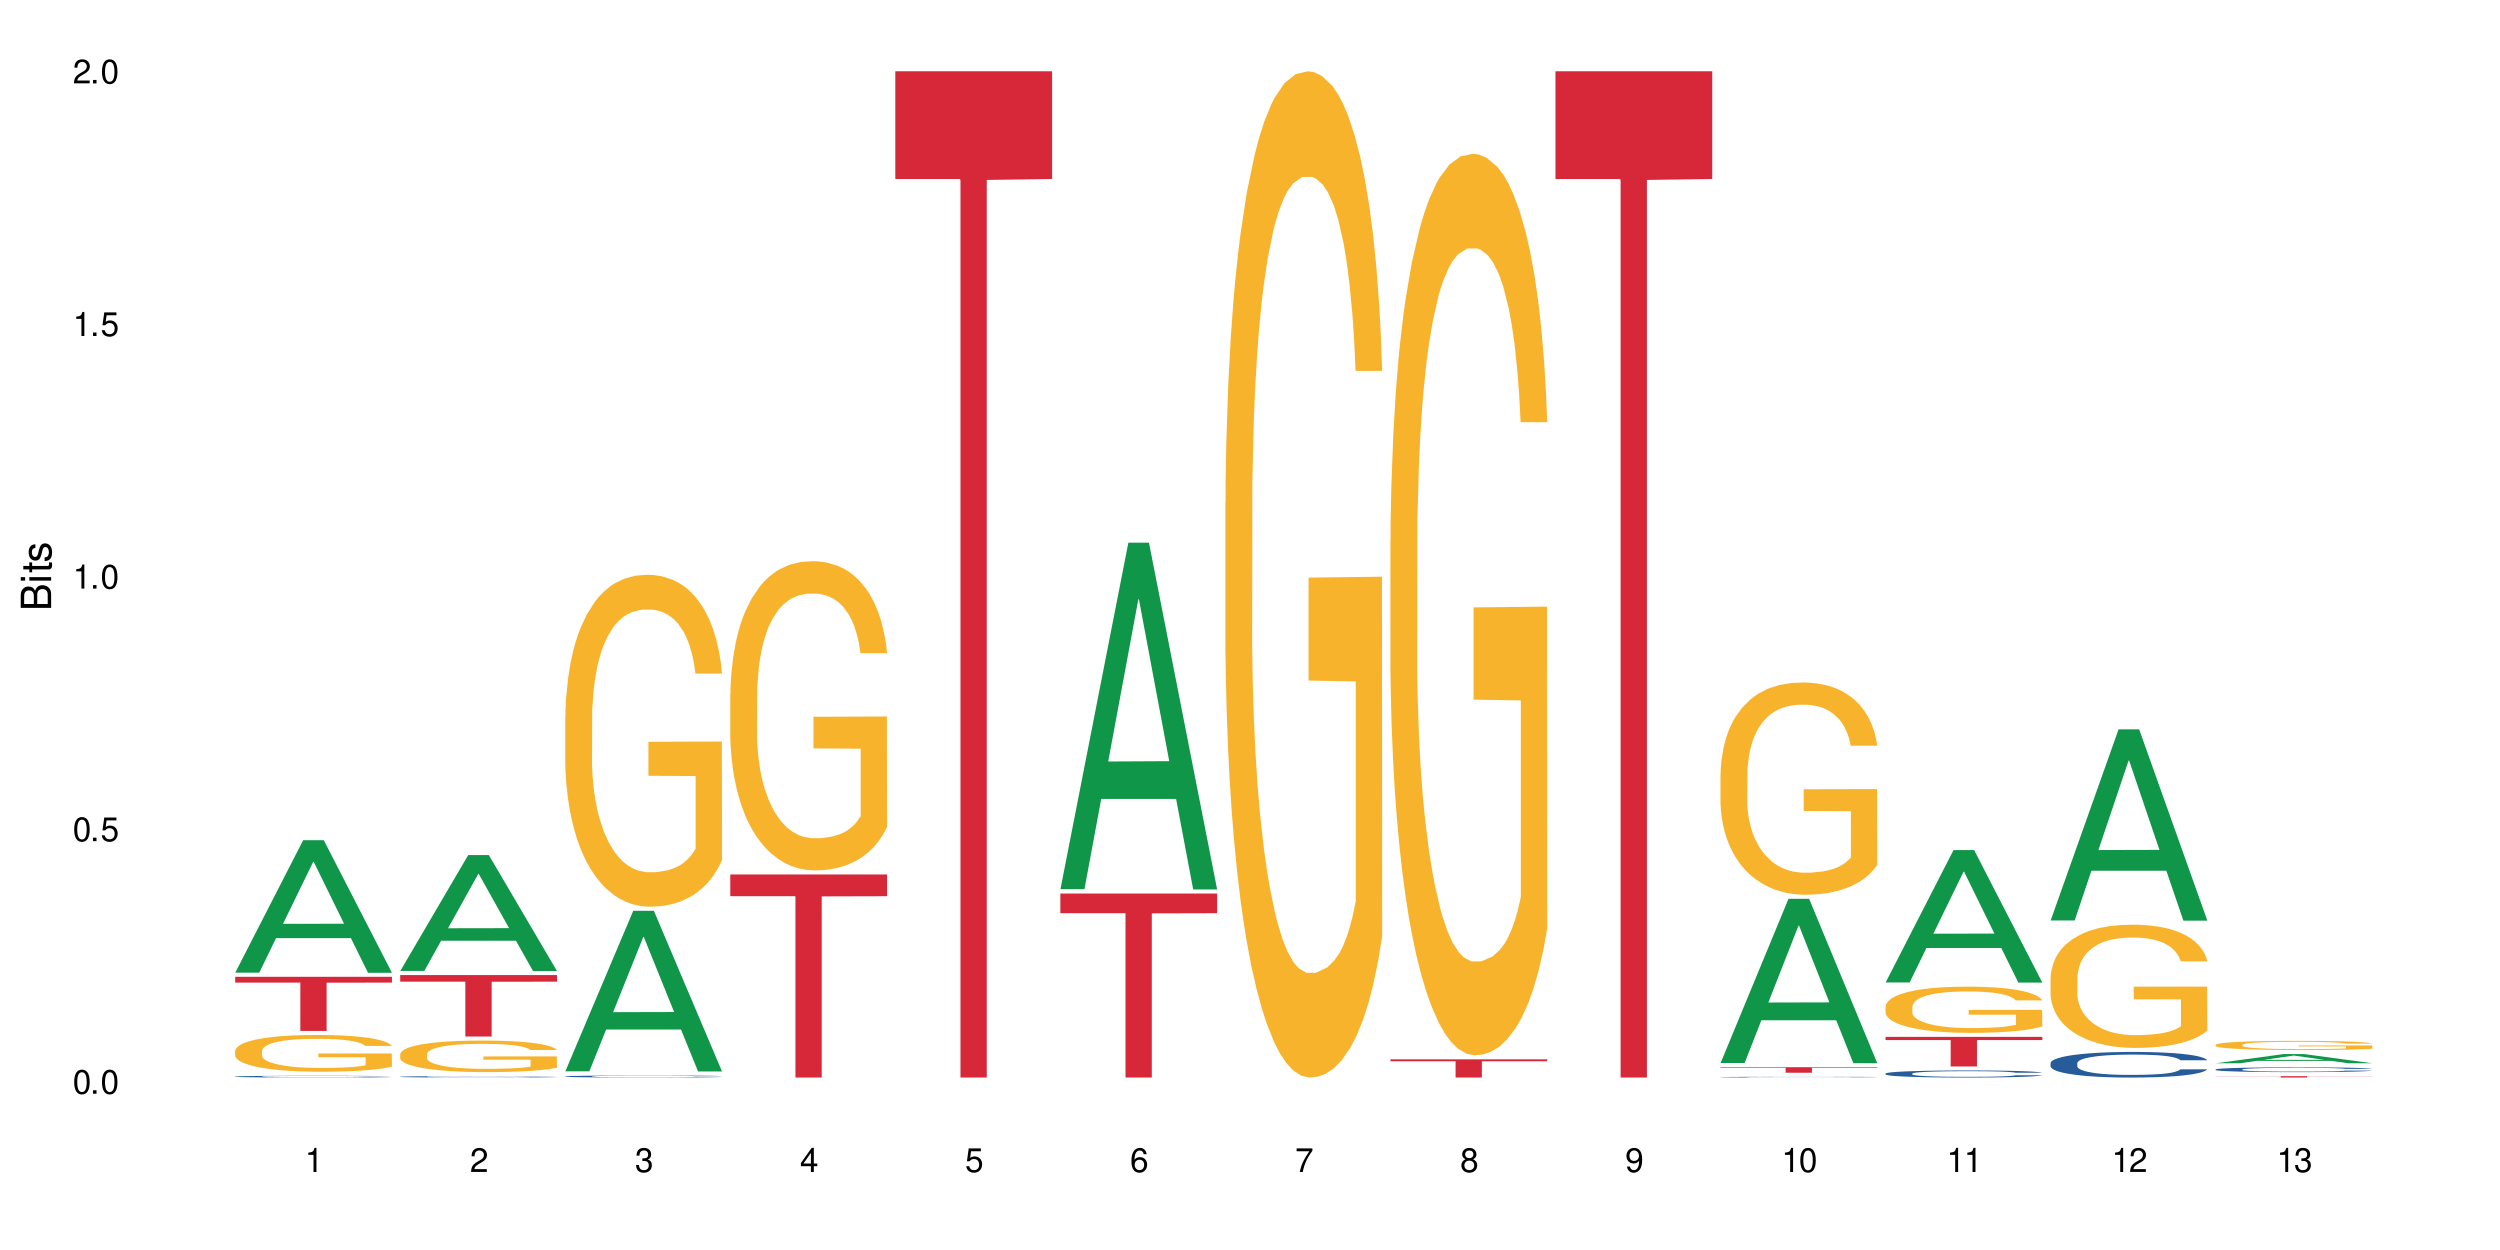 <?xml version="1.0" encoding="UTF-8"?>
<svg xmlns="http://www.w3.org/2000/svg" xmlns:xlink="http://www.w3.org/1999/xlink" width="720" height="360" viewBox="0 0 720 360">
<defs>
<g>
<g id="glyph-0-0">
</g>
<g id="glyph-0-1">
<path d="M 2.641 -6.938 C 2 -6.938 1.422 -6.656 1.078 -6.172 C 0.641 -5.562 0.406 -4.641 0.406 -3.359 C 0.406 -1.016 1.188 0.219 2.641 0.219 C 4.078 0.219 4.859 -1.016 4.859 -3.297 C 4.859 -4.641 4.656 -5.547 4.203 -6.172 C 3.844 -6.656 3.281 -6.938 2.641 -6.938 Z M 2.641 -6.188 C 3.547 -6.188 4 -5.25 4 -3.375 C 4 -1.406 3.562 -0.484 2.625 -0.484 C 1.734 -0.484 1.281 -1.438 1.281 -3.344 C 1.281 -5.25 1.734 -6.188 2.641 -6.188 Z M 2.641 -6.188 "/>
</g>
<g id="glyph-0-2">
<path d="M 1.828 -1 L 0.828 -1 L 0.828 0 L 1.828 0 Z M 1.828 -1 "/>
</g>
<g id="glyph-0-3">
<path d="M 4.562 -6.797 L 1.062 -6.797 L 0.547 -3.094 L 1.328 -3.094 C 1.719 -3.562 2.047 -3.734 2.578 -3.734 C 3.484 -3.734 4.062 -3.109 4.062 -2.094 C 4.062 -1.125 3.484 -0.531 2.578 -0.531 C 1.828 -0.531 1.375 -0.906 1.188 -1.672 L 0.328 -1.672 C 0.453 -1.109 0.547 -0.844 0.75 -0.594 C 1.125 -0.078 1.828 0.219 2.594 0.219 C 3.969 0.219 4.922 -0.781 4.922 -2.219 C 4.922 -3.562 4.031 -4.484 2.719 -4.484 C 2.25 -4.484 1.859 -4.359 1.469 -4.062 L 1.734 -5.969 L 4.562 -5.969 Z M 4.562 -6.797 "/>
</g>
<g id="glyph-0-4">
<path d="M 2.484 -4.938 L 2.484 0 L 3.328 0 L 3.328 -6.938 L 2.766 -6.938 C 2.469 -5.875 2.281 -5.734 0.984 -5.562 L 0.984 -4.938 Z M 2.484 -4.938 "/>
</g>
<g id="glyph-0-5">
<path d="M 4.859 -0.828 L 1.281 -0.828 C 1.359 -1.406 1.672 -1.781 2.5 -2.281 L 3.469 -2.828 C 4.406 -3.344 4.906 -4.062 4.906 -4.906 C 4.906 -5.484 4.672 -6.031 4.266 -6.406 C 3.859 -6.766 3.375 -6.938 2.719 -6.938 C 1.859 -6.938 1.219 -6.625 0.844 -6.031 C 0.609 -5.672 0.5 -5.234 0.484 -4.531 L 1.328 -4.531 C 1.359 -5.016 1.406 -5.281 1.531 -5.516 C 1.75 -5.938 2.188 -6.203 2.703 -6.203 C 3.469 -6.203 4.031 -5.641 4.031 -4.891 C 4.031 -4.344 3.719 -3.859 3.125 -3.516 L 2.234 -3 C 0.812 -2.172 0.406 -1.531 0.328 -0.016 L 4.859 -0.016 Z M 4.859 -0.828 "/>
</g>
<g id="glyph-0-6">
<path d="M 2.125 -3.188 L 2.578 -3.188 C 3.5 -3.188 3.984 -2.766 3.984 -1.922 C 3.984 -1.062 3.469 -0.531 2.594 -0.531 C 1.656 -0.531 1.203 -1 1.156 -2.016 L 0.312 -2.016 C 0.344 -1.453 0.438 -1.094 0.609 -0.781 C 0.953 -0.109 1.625 0.219 2.547 0.219 C 3.953 0.219 4.859 -0.625 4.859 -1.938 C 4.859 -2.828 4.516 -3.297 3.703 -3.594 C 4.344 -3.844 4.656 -4.328 4.656 -5.031 C 4.656 -6.219 3.875 -6.938 2.578 -6.938 C 1.203 -6.938 0.484 -6.172 0.453 -4.703 L 1.297 -4.703 C 1.312 -5.125 1.344 -5.359 1.453 -5.578 C 1.641 -5.969 2.062 -6.203 2.594 -6.203 C 3.344 -6.203 3.797 -5.75 3.797 -5 C 3.797 -4.516 3.609 -4.219 3.25 -4.047 C 3.016 -3.953 2.703 -3.922 2.125 -3.906 Z M 2.125 -3.188 "/>
</g>
<g id="glyph-0-7">
<path d="M 3.141 -1.672 L 3.141 0 L 3.984 0 L 3.984 -1.672 L 4.984 -1.672 L 4.984 -2.438 L 3.984 -2.438 L 3.984 -6.938 L 3.359 -6.938 L 0.266 -2.578 L 0.266 -1.672 Z M 3.141 -2.438 L 1 -2.438 L 3.141 -5.5 Z M 3.141 -2.438 "/>
</g>
<g id="glyph-0-8">
<path d="M 4.781 -5.125 C 4.609 -6.266 3.891 -6.938 2.844 -6.938 C 2.094 -6.938 1.422 -6.578 1.031 -5.953 C 0.594 -5.266 0.406 -4.422 0.406 -3.172 C 0.406 -2 0.578 -1.25 0.984 -0.641 C 1.359 -0.078 1.953 0.219 2.703 0.219 C 3.984 0.219 4.922 -0.75 4.922 -2.094 C 4.922 -3.375 4.062 -4.281 2.844 -4.281 C 2.172 -4.281 1.641 -4.031 1.281 -3.516 C 1.281 -5.234 1.828 -6.188 2.797 -6.188 C 3.391 -6.188 3.797 -5.797 3.938 -5.125 Z M 2.734 -3.531 C 3.547 -3.531 4.062 -2.953 4.062 -2.031 C 4.062 -1.156 3.484 -0.531 2.703 -0.531 C 1.922 -0.531 1.328 -1.188 1.328 -2.078 C 1.328 -2.938 1.906 -3.531 2.734 -3.531 Z M 2.734 -3.531 "/>
</g>
<g id="glyph-0-9">
<path d="M 4.984 -6.797 L 0.438 -6.797 L 0.438 -5.969 L 4.109 -5.969 C 2.5 -3.656 1.828 -2.234 1.328 0 L 2.219 0 C 2.594 -2.172 3.453 -4.047 4.984 -6.094 Z M 4.984 -6.797 "/>
</g>
<g id="glyph-0-10">
<path d="M 3.75 -3.656 C 4.469 -4.094 4.688 -4.438 4.688 -5.078 C 4.688 -6.172 3.844 -6.938 2.641 -6.938 C 1.438 -6.938 0.594 -6.172 0.594 -5.094 C 0.594 -4.438 0.812 -4.094 1.516 -3.656 C 0.734 -3.266 0.359 -2.703 0.359 -1.922 C 0.359 -0.656 1.281 0.219 2.641 0.219 C 3.984 0.219 4.922 -0.656 4.922 -1.922 C 4.922 -2.703 4.531 -3.266 3.75 -3.656 Z M 2.641 -6.188 C 3.359 -6.188 3.812 -5.75 3.812 -5.062 C 3.812 -4.406 3.344 -3.984 2.641 -3.984 C 1.922 -3.984 1.453 -4.406 1.453 -5.078 C 1.453 -5.75 1.922 -6.188 2.641 -6.188 Z M 2.641 -3.266 C 3.484 -3.266 4.062 -2.719 4.062 -1.906 C 4.062 -1.078 3.484 -0.531 2.625 -0.531 C 1.797 -0.531 1.219 -1.094 1.219 -1.906 C 1.219 -2.719 1.781 -3.266 2.641 -3.266 Z M 2.641 -3.266 "/>
</g>
<g id="glyph-0-11">
<path d="M 0.516 -1.578 C 0.672 -0.453 1.406 0.219 2.438 0.219 C 3.188 0.219 3.859 -0.141 4.266 -0.766 C 4.688 -1.453 4.891 -2.297 4.891 -3.547 C 4.891 -4.719 4.703 -5.453 4.312 -6.078 C 3.938 -6.641 3.344 -6.938 2.594 -6.938 C 1.297 -6.938 0.359 -5.969 0.359 -4.625 C 0.359 -3.344 1.234 -2.453 2.453 -2.453 C 3.094 -2.453 3.578 -2.672 4.016 -3.203 C 4 -1.484 3.469 -0.531 2.5 -0.531 C 1.906 -0.531 1.484 -0.906 1.359 -1.578 Z M 2.578 -6.203 C 3.375 -6.203 3.969 -5.531 3.969 -4.641 C 3.969 -3.797 3.391 -3.188 2.547 -3.188 C 1.734 -3.188 1.234 -3.766 1.234 -4.688 C 1.234 -5.562 1.797 -6.203 2.578 -6.203 Z M 2.578 -6.203 "/>
</g>
<g id="glyph-1-0">
</g>
<g id="glyph-1-1">
<path d="M 0 -0.953 L 0 -4.891 C 0 -5.719 -0.234 -6.344 -0.734 -6.797 C -1.188 -7.234 -1.812 -7.469 -2.5 -7.469 C -3.547 -7.469 -4.188 -7 -4.625 -5.875 C -4.984 -6.688 -5.625 -7.094 -6.531 -7.094 C -7.172 -7.094 -7.734 -6.859 -8.141 -6.391 C -8.562 -5.922 -8.75 -5.344 -8.75 -4.5 L -8.75 -0.953 Z M -4.984 -2.062 L -7.766 -2.062 L -7.766 -4.219 C -7.766 -4.844 -7.688 -5.203 -7.453 -5.5 C -7.219 -5.812 -6.859 -5.969 -6.375 -5.969 C -5.891 -5.969 -5.531 -5.812 -5.297 -5.5 C -5.062 -5.203 -4.984 -4.844 -4.984 -4.219 Z M -0.984 -2.062 L -4 -2.062 L -4 -4.781 C -4 -5.766 -3.438 -6.359 -2.484 -6.359 C -1.547 -6.359 -0.984 -5.766 -0.984 -4.781 Z M -0.984 -2.062 "/>
</g>
<g id="glyph-1-2">
<path d="M -6.281 -1.797 L -6.281 -0.797 L 0 -0.797 L 0 -1.797 Z M -8.75 -1.797 L -8.75 -0.797 L -7.484 -0.797 L -7.484 -1.797 Z M -8.75 -1.797 "/>
</g>
<g id="glyph-1-3">
<path d="M -6.281 -3.047 L -6.281 -2.016 L -8.016 -2.016 L -8.016 -1.016 L -6.281 -1.016 L -6.281 -0.172 L -5.469 -0.172 L -5.469 -1.016 L -0.719 -1.016 C -0.078 -1.016 0.281 -1.453 0.281 -2.234 C 0.281 -2.5 0.25 -2.719 0.188 -3.047 L -0.641 -3.047 C -0.609 -2.906 -0.594 -2.766 -0.594 -2.562 C -0.594 -2.141 -0.719 -2.016 -1.156 -2.016 L -5.469 -2.016 L -5.469 -3.047 Z M -6.281 -3.047 "/>
</g>
<g id="glyph-1-4">
<path d="M -4.531 -5.25 C -5.766 -5.25 -6.469 -4.422 -6.469 -2.969 C -6.469 -1.516 -5.719 -0.562 -4.547 -0.562 C -3.562 -0.562 -3.094 -1.062 -2.734 -2.562 L -2.516 -3.484 C -2.344 -4.188 -2.094 -4.469 -1.641 -4.469 C -1.047 -4.469 -0.641 -3.875 -0.641 -3 C -0.641 -2.453 -0.797 -2 -1.062 -1.75 C -1.25 -1.594 -1.422 -1.531 -1.875 -1.469 L -1.875 -0.406 C -0.422 -0.453 0.281 -1.266 0.281 -2.922 C 0.281 -4.5 -0.5 -5.516 -1.719 -5.516 C -2.656 -5.516 -3.172 -4.984 -3.469 -3.734 L -3.703 -2.766 C -3.891 -1.953 -4.156 -1.609 -4.594 -1.609 C -5.188 -1.609 -5.547 -2.125 -5.547 -2.938 C -5.547 -3.75 -5.203 -4.172 -4.531 -4.203 Z M -4.531 -5.25 "/>
</g>
</g>
</defs>
<rect x="-72" y="-36" width="864" height="432" fill="rgb(100%, 100%, 100%)" fill-opacity="1"/>
<path fill-rule="nonzero" fill="rgb(6.275%, 58.824%, 28.235%)" fill-opacity="1" d="M 67.73 280.121 L 67.777 280.086 L 87.316 241.973 L 93.25 241.973 L 112.883 280.16 L 105.984 280.16 L 101.066 270.191 L 79.5 270.191 L 74.676 280.121 L 67.73 280.121 L 81.574 266.066 L 99.086 266.031 L 90.355 248.211 L 90.258 248.176 L 90.164 248.281 L 81.527 266.031 L 81.574 266.066 Z M 67.73 280.121 "/>
<path fill-rule="nonzero" fill="rgb(14.51%, 36.078%, 60%)" fill-opacity="1" d="M 67.73 310.047 L 67.785 310.047 L 67.785 310.035 L 67.953 310.02 L 68.336 309.996 L 68.723 309.98 L 69.715 309.953 L 71.09 309.926 L 72.523 309.906 L 73.566 309.895 L 74.504 309.887 L 76.652 309.867 L 78.027 309.859 L 79.516 309.852 L 81.332 309.844 L 82.652 309.84 L 85.629 309.832 L 87.828 309.828 L 95.43 309.828 L 97.027 309.832 L 98.789 309.836 L 100.273 309.84 L 102.863 309.852 L 105.176 309.863 L 106.223 309.871 L 107.875 309.883 L 109.141 309.898 L 110.02 309.91 L 111.012 309.926 L 111.895 309.949 L 112.555 309.973 L 112.883 309.992 L 105.176 309.992 L 104.789 309.973 L 104.348 309.957 L 102.699 309.926 L 101.543 309.914 L 100.496 309.906 L 99.062 309.895 L 97.797 309.891 L 96.477 309.887 L 95.207 309.883 L 92.785 309.879 L 89.977 309.879 L 88.93 309.883 L 86.785 309.887 L 85.629 309.887 L 83.977 309.895 L 82.82 309.902 L 81.441 309.91 L 80.508 309.918 L 79.352 309.93 L 78.523 309.941 L 77.586 309.957 L 77.035 309.969 L 76.543 309.98 L 76.102 309.996 L 75.77 310.012 L 75.551 310.027 L 75.441 310.047 L 75.441 310.117 L 75.551 310.133 L 75.824 310.152 L 76.543 310.18 L 77.586 310.207 L 78.801 310.223 L 79.957 310.238 L 80.617 310.246 L 81.496 310.254 L 82.875 310.262 L 84.855 310.27 L 86.012 310.273 L 87.773 310.277 L 89.594 310.281 L 92.016 310.281 L 94.164 310.277 L 95.594 310.277 L 97.082 310.273 L 99.117 310.266 L 100.383 310.258 L 101.484 310.246 L 102.312 310.238 L 102.863 310.23 L 103.688 310.219 L 104.348 310.203 L 104.844 310.188 L 105.176 310.172 L 112.883 310.172 L 112.555 310.188 L 112.059 310.207 L 111.562 310.219 L 110.793 310.234 L 109.91 310.25 L 108.645 310.266 L 107.598 310.277 L 106.223 310.289 L 104.957 310.297 L 103.578 310.305 L 101.543 310.312 L 100.219 310.32 L 98.789 310.324 L 97.082 310.328 L 94.934 310.332 L 88.16 310.332 L 86.453 310.328 L 84.195 310.324 L 81.387 310.316 L 79.352 310.309 L 77.754 310.301 L 76.375 310.289 L 74.836 310.277 L 72.852 310.258 L 71.641 310.242 L 70.816 310.23 L 69.879 310.211 L 69.219 310.195 L 68.445 310.168 L 67.895 310.137 L 67.73 310.109 Z M 67.73 310.047 "/>
<path fill-rule="nonzero" fill="rgb(96.863%, 70.196%, 16.863%)" fill-opacity="1" d="M 67.73 302.613 L 67.785 302.602 L 67.785 302.41 L 68.008 301.973 L 68.559 301.375 L 69.273 300.883 L 70.043 300.496 L 70.539 300.293 L 71.367 300 L 72.082 299.789 L 73.898 299.355 L 76.211 298.949 L 77.477 298.773 L 78.91 298.609 L 80.945 298.426 L 81.883 298.359 L 84.746 298.203 L 87.996 298.105 L 91.574 298.078 L 93.227 298.086 L 95.484 298.125 L 98.566 298.234 L 100.328 298.328 L 101.707 298.426 L 103.137 298.551 L 104.898 298.746 L 106.551 298.977 L 107.875 299.211 L 109.195 299.5 L 110.297 299.809 L 111.234 300.148 L 112.059 300.555 L 112.555 300.891 L 112.883 301.23 L 105.23 301.23 L 104.789 300.891 L 104.293 300.629 L 103.469 300.312 L 102.641 300.078 L 101.816 299.895 L 100.273 299.645 L 98.953 299.488 L 97.301 299.355 L 95.703 299.266 L 93.887 299.211 L 92.785 299.191 L 89.867 299.191 L 87.223 299.258 L 85.684 299.336 L 84.582 299.41 L 83.039 299.559 L 82.102 299.672 L 81.551 299.75 L 79.902 300.051 L 78.801 300.32 L 78.195 300.504 L 77.422 300.793 L 76.871 301.055 L 76.266 301.441 L 75.938 301.73 L 75.496 302.391 L 75.441 304.129 L 75.605 304.496 L 75.938 304.895 L 76.375 305.242 L 77.035 305.609 L 77.699 305.891 L 78.855 306.266 L 79.844 306.52 L 80.617 306.684 L 82.102 306.941 L 82.707 307.031 L 84.141 307.203 L 85.629 307.34 L 87.445 307.457 L 88.82 307.512 L 91.023 307.562 L 93.832 307.562 L 97.137 307.504 L 99.227 307.426 L 100.66 307.348 L 101.598 307.281 L 102.754 307.176 L 103.578 307.078 L 104.348 306.973 L 105.285 306.809 L 105.285 304.496 L 91.684 304.488 L 91.684 303.406 L 112.828 303.395 L 112.883 307.176 L 111.727 307.438 L 110.297 307.688 L 108.918 307.879 L 107.488 308.047 L 105.449 308.23 L 103.797 308.344 L 101.266 308.48 L 98.953 308.566 L 96.531 308.625 L 94.383 308.652 L 91.852 308.664 L 89.594 308.645 L 87.168 308.586 L 85.242 308.508 L 83.48 308.414 L 81.719 308.285 L 79.516 308.082 L 78.082 307.918 L 76.598 307.715 L 75.109 307.477 L 73.789 307.215 L 72.906 307.012 L 72.027 306.777 L 71.09 306.488 L 70.207 306.16 L 69.547 305.859 L 68.941 305.523 L 68.5 305.203 L 68.062 304.77 L 67.84 304.418 L 67.73 304.121 Z M 67.73 302.613 "/>
<path fill-rule="nonzero" fill="rgb(83.922%, 15.686%, 22.353%)" fill-opacity="1" d="M 67.73 281.324 L 112.883 281.324 L 112.883 282.992 L 94.066 283.008 L 94.066 296.914 L 86.496 296.914 L 86.496 283.02 L 86.387 282.992 L 67.73 282.992 Z M 67.73 281.324 "/>
<path fill-rule="nonzero" fill="rgb(6.275%, 58.824%, 28.235%)" fill-opacity="1" d="M 115.262 279.633 L 115.309 279.602 L 134.848 246.25 L 140.781 246.25 L 160.414 279.668 L 153.516 279.668 L 148.598 270.941 L 127.031 270.941 L 122.207 279.633 L 115.262 279.633 L 129.105 267.336 L 146.617 267.305 L 137.887 251.707 L 137.789 251.676 L 137.691 251.77 L 129.059 267.305 L 129.105 267.336 Z M 115.262 279.633 "/>
<path fill-rule="nonzero" fill="rgb(14.51%, 36.078%, 60%)" fill-opacity="1" d="M 115.262 310.105 L 115.316 310.105 L 115.316 310.098 L 115.48 310.082 L 116.254 310.051 L 117.242 310.031 L 118.621 310.008 L 120.051 309.992 L 121.098 309.984 L 122.035 309.977 L 124.184 309.965 L 125.559 309.957 L 127.047 309.949 L 128.863 309.945 L 130.184 309.941 L 133.156 309.934 L 135.359 309.93 L 140.758 309.93 L 142.961 309.934 L 144.555 309.934 L 146.316 309.938 L 147.805 309.941 L 150.395 309.949 L 152.707 309.957 L 153.75 309.965 L 155.402 309.977 L 156.672 309.988 L 157.551 309.996 L 158.543 310.008 L 159.422 310.027 L 160.086 310.047 L 160.414 310.062 L 152.707 310.062 L 152.32 310.047 L 151.879 310.035 L 151.055 310.02 L 150.227 310.008 L 149.07 310 L 148.023 309.992 L 146.594 309.984 L 145.328 309.98 L 144.004 309.977 L 142.738 309.973 L 136.461 309.973 L 134.312 309.977 L 133.156 309.98 L 131.504 309.984 L 130.348 309.988 L 128.973 309.996 L 128.035 310.004 L 126.879 310.012 L 126.055 310.02 L 125.117 310.031 L 124.566 310.043 L 124.07 310.051 L 123.633 310.062 L 123.301 310.078 L 123.082 310.09 L 122.969 310.102 L 122.969 310.16 L 123.082 310.172 L 123.355 310.188 L 124.07 310.211 L 125.117 310.23 L 126.328 310.246 L 127.484 310.258 L 128.145 310.262 L 129.027 310.27 L 130.402 310.277 L 132.387 310.281 L 133.543 310.285 L 135.305 310.289 L 143.125 310.289 L 144.609 310.285 L 146.648 310.277 L 147.914 310.273 L 149.016 310.266 L 149.844 310.258 L 150.395 310.254 L 151.219 310.242 L 151.879 310.227 L 152.375 310.215 L 152.707 310.203 L 160.414 310.203 L 160.086 310.219 L 159.094 310.242 L 158.324 310.254 L 157.441 310.266 L 156.176 310.281 L 155.129 310.289 L 153.75 310.297 L 152.484 310.305 L 151.109 310.312 L 149.07 310.316 L 147.75 310.32 L 146.316 310.324 L 144.609 310.328 L 142.465 310.332 L 133.984 310.332 L 131.727 310.328 L 128.918 310.32 L 126.879 310.312 L 125.281 310.305 L 123.906 310.301 L 122.363 310.289 L 120.383 310.273 L 119.172 310.262 L 118.344 310.25 L 117.41 310.234 L 116.746 310.223 L 115.977 310.203 L 115.426 310.176 L 115.262 310.156 Z M 115.262 310.105 "/>
<path fill-rule="nonzero" fill="rgb(96.863%, 70.196%, 16.863%)" fill-opacity="1" d="M 115.262 303.574 L 115.316 303.566 L 115.316 303.402 L 115.535 303.027 L 116.086 302.516 L 116.805 302.09 L 117.574 301.758 L 118.07 301.586 L 118.895 301.336 L 119.609 301.152 L 121.43 300.781 L 123.742 300.434 L 125.008 300.285 L 126.438 300.141 L 128.477 299.984 L 129.414 299.926 L 132.277 299.793 L 135.523 299.711 L 139.105 299.688 L 140.758 299.695 L 143.016 299.727 L 146.098 299.82 L 147.859 299.902 L 149.238 299.984 L 150.668 300.094 L 152.43 300.258 L 154.082 300.457 L 155.402 300.656 L 156.727 300.906 L 157.828 301.172 L 158.762 301.461 L 159.59 301.809 L 160.086 302.098 L 160.414 302.391 L 152.762 302.391 L 152.32 302.098 L 151.824 301.875 L 151 301.602 L 150.172 301.402 L 149.348 301.246 L 147.805 301.031 L 146.484 300.898 L 144.832 300.781 L 143.234 300.707 L 141.418 300.656 L 140.316 300.641 L 137.398 300.641 L 134.754 300.699 L 133.211 300.766 L 132.109 300.832 L 130.57 300.957 L 129.633 301.055 L 129.082 301.121 L 127.43 301.379 L 126.328 301.609 L 125.723 301.77 L 124.953 302.016 L 124.402 302.242 L 123.797 302.57 L 123.465 302.82 L 123.023 303.387 L 122.969 304.879 L 123.137 305.191 L 123.465 305.531 L 123.906 305.832 L 124.566 306.145 L 125.227 306.387 L 126.383 306.711 L 127.375 306.926 L 128.145 307.066 L 129.633 307.289 L 130.238 307.363 L 131.672 307.516 L 133.156 307.629 L 134.973 307.73 L 136.352 307.781 L 138.555 307.82 L 141.363 307.82 L 144.668 307.77 L 146.758 307.707 L 148.191 307.641 L 149.125 307.582 L 150.281 307.488 L 151.109 307.406 L 151.879 307.316 L 152.816 307.176 L 152.816 305.191 L 139.215 305.184 L 139.215 304.254 L 160.359 304.246 L 160.414 307.488 L 159.258 307.715 L 157.828 307.93 L 156.449 308.094 L 155.02 308.234 L 152.98 308.395 L 151.328 308.492 L 148.797 308.609 L 146.484 308.684 L 144.059 308.734 L 141.914 308.758 L 139.379 308.766 L 137.121 308.75 L 134.699 308.699 L 132.773 308.633 L 131.012 308.551 L 129.246 308.441 L 127.047 308.27 L 125.613 308.129 L 124.125 307.953 L 122.641 307.746 L 121.316 307.523 L 120.438 307.348 L 119.555 307.148 L 118.621 306.902 L 117.738 306.617 L 117.078 306.363 L 116.473 306.07 L 116.031 305.797 L 115.59 305.426 L 115.371 305.125 L 115.262 304.871 Z M 115.262 303.574 "/>
<path fill-rule="nonzero" fill="rgb(83.922%, 15.686%, 22.353%)" fill-opacity="1" d="M 115.262 280.828 L 160.414 280.828 L 160.414 282.723 L 141.598 282.742 L 141.598 298.523 L 134.023 298.523 L 134.023 282.758 L 133.914 282.723 L 115.262 282.723 Z M 115.262 280.828 "/>
<path fill-rule="nonzero" fill="rgb(6.275%, 58.824%, 28.235%)" fill-opacity="1" d="M 162.793 308.539 L 162.84 308.492 L 182.379 262.305 L 188.312 262.305 L 207.945 308.582 L 201.047 308.582 L 196.125 296.5 L 174.562 296.5 L 169.738 308.539 L 162.793 308.539 L 176.637 291.504 L 194.148 291.461 L 185.418 269.863 L 185.32 269.82 L 185.223 269.953 L 176.59 291.461 L 176.637 291.504 Z M 162.793 308.539 "/>
<path fill-rule="nonzero" fill="rgb(14.51%, 36.078%, 60%)" fill-opacity="1" d="M 162.793 310 L 162.848 310 L 162.848 309.988 L 163.012 309.965 L 163.398 309.941 L 163.781 309.922 L 164.773 309.891 L 166.148 309.859 L 167.582 309.836 L 168.629 309.824 L 169.562 309.812 L 171.711 309.793 L 173.09 309.781 L 174.574 309.773 L 176.391 309.766 L 177.715 309.758 L 180.688 309.75 L 182.891 309.746 L 190.488 309.746 L 192.086 309.75 L 193.848 309.754 L 195.336 309.758 L 197.922 309.77 L 200.234 309.785 L 201.281 309.793 L 202.934 309.812 L 204.199 309.828 L 205.082 309.84 L 206.074 309.859 L 206.953 309.887 L 207.613 309.914 L 207.945 309.934 L 200.234 309.934 L 199.852 309.914 L 199.41 309.898 L 198.582 309.875 L 197.758 309.859 L 196.602 309.844 L 195.555 309.832 L 194.125 309.824 L 192.855 309.816 L 191.535 309.812 L 190.27 309.809 L 187.848 309.805 L 185.039 309.805 L 183.992 309.809 L 181.844 309.812 L 180.688 309.816 L 179.035 309.824 L 177.879 309.828 L 176.504 309.84 L 175.566 309.848 L 174.41 309.863 L 173.586 309.875 L 172.648 309.895 L 172.098 309.906 L 171.602 309.922 L 171.16 309.941 L 170.832 309.957 L 170.609 309.977 L 170.5 309.996 L 170.5 310.082 L 170.609 310.102 L 170.887 310.121 L 171.602 310.156 L 172.648 310.184 L 173.859 310.207 L 175.016 310.223 L 175.676 310.23 L 176.559 310.238 L 177.934 310.25 L 179.918 310.262 L 181.074 310.266 L 182.836 310.27 L 189.223 310.27 L 190.656 310.266 L 192.141 310.262 L 194.18 310.254 L 195.445 310.246 L 196.547 310.234 L 197.371 310.223 L 197.922 310.215 L 198.75 310.199 L 199.41 310.18 L 199.906 310.16 L 200.234 310.145 L 207.945 310.145 L 207.613 310.164 L 207.117 310.188 L 206.625 310.203 L 205.852 310.219 L 204.973 310.238 L 203.703 310.254 L 202.66 310.27 L 201.281 310.281 L 200.016 310.293 L 198.641 310.301 L 196.602 310.312 L 195.281 310.316 L 193.848 310.32 L 192.141 310.324 L 189.992 310.328 L 187.68 310.332 L 183.219 310.332 L 181.512 310.328 L 179.254 310.324 L 176.449 310.316 L 174.41 310.305 L 172.812 310.293 L 171.438 310.285 L 169.895 310.27 L 167.914 310.246 L 166.699 310.227 L 165.875 310.211 L 164.938 310.191 L 164.277 310.172 L 163.508 310.141 L 162.957 310.105 L 162.793 310.074 Z M 162.793 310 "/>
<path fill-rule="nonzero" fill="rgb(96.863%, 70.196%, 16.863%)" fill-opacity="1" d="M 162.793 206.477 L 162.848 206.391 L 162.848 204.645 L 163.066 200.715 L 163.617 195.301 L 164.332 190.848 L 165.105 187.355 L 165.602 185.52 L 166.426 182.902 L 167.141 180.98 L 168.957 177.051 L 171.27 173.383 L 172.539 171.812 L 173.969 170.328 L 176.008 168.668 L 176.941 168.059 L 179.805 166.66 L 183.055 165.785 L 186.633 165.523 L 188.285 165.613 L 190.543 165.961 L 193.629 166.922 L 195.391 167.797 L 196.766 168.668 L 198.199 169.805 L 199.961 171.551 L 201.613 173.645 L 202.934 175.742 L 204.254 178.359 L 205.355 181.156 L 206.293 184.211 L 207.117 187.879 L 207.613 190.934 L 207.945 193.992 L 200.289 193.992 L 199.852 190.934 L 199.355 188.578 L 198.527 185.695 L 197.703 183.602 L 196.875 181.941 L 195.336 179.672 L 194.012 178.273 L 192.363 177.051 L 190.766 176.266 L 188.949 175.742 L 187.848 175.566 L 184.926 175.566 L 182.285 176.18 L 180.742 176.875 L 179.641 177.574 L 178.098 178.887 L 177.164 179.934 L 176.613 180.633 L 174.961 183.34 L 173.859 185.785 L 173.254 187.441 L 172.484 190.062 L 171.934 192.418 L 171.328 195.914 L 170.996 198.531 L 170.555 204.469 L 170.5 220.188 L 170.664 223.504 L 170.996 227.086 L 171.438 230.23 L 172.098 233.547 L 172.758 236.078 L 173.914 239.484 L 174.906 241.754 L 175.676 243.238 L 177.164 245.598 L 177.77 246.383 L 179.199 247.953 L 180.688 249.176 L 182.504 250.227 L 183.883 250.75 L 186.082 251.188 L 188.891 251.188 L 192.195 250.66 L 194.289 249.965 L 195.719 249.266 L 196.656 248.652 L 197.812 247.691 L 198.641 246.82 L 199.41 245.859 L 200.348 244.375 L 200.348 223.504 L 186.746 223.418 L 186.746 213.637 L 207.891 213.551 L 207.945 247.691 L 206.789 250.051 L 205.355 252.32 L 203.98 254.066 L 202.547 255.551 L 200.512 257.211 L 198.859 258.258 L 196.324 259.48 L 194.012 260.266 L 191.59 260.789 L 189.441 261.055 L 186.91 261.141 L 184.652 260.965 L 182.23 260.441 L 180.301 259.742 L 178.539 258.871 L 176.777 257.734 L 174.574 255.902 L 173.145 254.418 L 171.656 252.582 L 170.172 250.398 L 168.848 248.043 L 167.969 246.207 L 167.086 244.113 L 166.148 241.492 L 165.27 238.523 L 164.609 235.816 L 164.004 232.762 L 163.562 229.879 L 163.121 225.949 L 162.902 222.809 L 162.793 220.102 Z M 162.793 206.477 "/>
<path fill-rule="nonzero" fill="rgb(96.863%, 70.196%, 16.863%)" fill-opacity="1" d="M 210.32 199.762 L 210.375 199.68 L 210.375 198.055 L 210.598 194.391 L 211.148 189.348 L 211.863 185.203 L 212.633 181.949 L 213.129 180.238 L 213.957 177.801 L 214.672 176.012 L 216.488 172.352 L 218.801 168.934 L 220.066 167.469 L 221.5 166.086 L 223.539 164.543 L 224.473 163.973 L 227.336 162.672 L 230.586 161.855 L 234.164 161.613 L 235.816 161.695 L 238.074 162.02 L 241.156 162.914 L 242.922 163.727 L 244.297 164.543 L 245.73 165.598 L 247.492 167.227 L 249.145 169.176 L 250.465 171.129 L 251.785 173.57 L 252.887 176.172 L 253.824 179.02 L 254.648 182.438 L 255.145 185.281 L 255.477 188.129 L 247.82 188.129 L 247.379 185.281 L 246.887 183.086 L 246.059 180.402 L 245.234 178.449 L 244.406 176.906 L 242.863 174.789 L 241.543 173.488 L 239.891 172.352 L 238.293 171.617 L 236.477 171.129 L 235.375 170.969 L 232.457 170.969 L 229.816 171.535 L 228.273 172.188 L 227.172 172.836 L 225.629 174.059 L 224.695 175.035 L 224.145 175.684 L 222.492 178.207 L 221.391 180.484 L 220.785 182.027 L 220.012 184.469 L 219.461 186.664 L 218.855 189.918 L 218.527 192.359 L 218.086 197.891 L 218.031 212.531 L 218.195 215.621 L 218.527 218.957 L 218.965 221.887 L 219.629 224.977 L 220.289 227.336 L 221.445 230.508 L 222.438 232.621 L 223.207 234.004 L 224.695 236.199 L 225.301 236.934 L 226.73 238.398 L 228.219 239.535 L 230.035 240.512 L 231.41 241 L 233.613 241.406 L 236.422 241.406 L 239.727 240.918 L 241.82 240.266 L 243.25 239.617 L 244.188 239.047 L 245.344 238.152 L 246.168 237.34 L 246.941 236.445 L 247.875 235.062 L 247.875 215.621 L 234.273 215.539 L 234.273 206.43 L 255.422 206.348 L 255.477 238.152 L 254.32 240.348 L 252.887 242.465 L 251.512 244.09 L 250.078 245.473 L 248.043 247.02 L 246.391 247.996 L 243.855 249.133 L 241.543 249.867 L 239.121 250.355 L 236.973 250.598 L 234.441 250.68 L 232.184 250.516 L 229.758 250.027 L 227.832 249.379 L 226.07 248.562 L 224.309 247.508 L 222.105 245.797 L 220.672 244.414 L 219.188 242.707 L 217.699 240.676 L 216.379 238.477 L 215.496 236.77 L 214.617 234.816 L 213.68 232.379 L 212.801 229.613 L 212.137 227.09 L 211.531 224.242 L 211.094 221.559 L 210.652 217.898 L 210.43 214.973 L 210.32 212.449 Z M 210.32 199.762 "/>
<path fill-rule="nonzero" fill="rgb(83.922%, 15.686%, 22.353%)" fill-opacity="1" d="M 210.32 251.844 L 255.477 251.844 L 255.477 258.105 L 236.656 258.16 L 236.656 310.332 L 229.086 310.332 L 229.086 258.215 L 228.977 258.105 L 210.32 258.105 Z M 210.32 251.844 "/>
<path fill-rule="nonzero" fill="rgb(83.922%, 15.686%, 22.353%)" fill-opacity="1" d="M 257.852 20.527 L 303.004 20.527 L 303.004 51.547 L 284.188 51.82 L 284.188 310.332 L 276.617 310.332 L 276.617 52.094 L 276.504 51.547 L 257.852 51.547 Z M 257.852 20.527 "/>
<path fill-rule="nonzero" fill="rgb(6.275%, 58.824%, 28.235%)" fill-opacity="1" d="M 305.383 256.07 L 305.43 255.977 L 324.969 156.289 L 330.902 156.289 L 350.535 256.164 L 343.637 256.164 L 338.715 230.094 L 317.152 230.094 L 312.328 256.07 L 305.383 256.07 L 319.227 219.309 L 336.738 219.215 L 328.008 172.605 L 327.91 172.512 L 327.812 172.793 L 319.18 219.215 L 319.227 219.309 Z M 305.383 256.07 "/>
<path fill-rule="nonzero" fill="rgb(83.922%, 15.686%, 22.353%)" fill-opacity="1" d="M 305.383 257.328 L 350.535 257.328 L 350.535 263.004 L 331.719 263.051 L 331.719 310.332 L 324.145 310.332 L 324.145 263.102 L 324.035 263.004 L 305.383 263.004 Z M 305.383 257.328 "/>
<path fill-rule="nonzero" fill="rgb(96.863%, 70.196%, 16.863%)" fill-opacity="1" d="M 352.91 144.652 L 352.969 144.387 L 352.969 139.094 L 353.188 127.184 L 353.738 110.777 L 354.453 97.277 L 355.227 86.691 L 355.719 81.133 L 356.547 73.195 L 357.262 67.371 L 359.078 55.461 L 361.391 44.348 L 362.66 39.582 L 364.09 35.082 L 366.129 30.055 L 367.062 28.203 L 369.926 23.965 L 373.176 21.32 L 376.754 20.527 L 378.406 20.789 L 380.664 21.848 L 383.75 24.762 L 385.512 27.406 L 386.887 30.055 L 388.32 33.496 L 390.082 38.789 L 391.734 45.141 L 393.055 51.492 L 394.375 59.43 L 395.477 67.902 L 396.414 77.164 L 397.238 88.281 L 397.734 97.543 L 398.066 106.805 L 390.41 106.805 L 389.973 97.543 L 389.477 90.398 L 388.648 81.664 L 387.824 75.312 L 386.996 70.281 L 385.457 63.402 L 384.133 59.168 L 382.48 55.461 L 380.887 53.078 L 379.066 51.492 L 377.965 50.961 L 375.047 50.961 L 372.406 52.816 L 370.863 54.934 L 369.762 57.051 L 368.219 61.02 L 367.285 64.195 L 366.734 66.312 L 365.082 74.516 L 363.98 81.93 L 363.375 86.957 L 362.602 94.898 L 362.055 102.043 L 361.445 112.629 L 361.117 120.57 L 360.676 138.566 L 360.621 186.207 L 360.785 196.262 L 361.117 207.113 L 361.559 216.641 L 362.219 226.699 L 362.879 234.375 L 364.035 244.695 L 365.027 251.578 L 365.797 256.078 L 367.285 263.223 L 367.891 265.605 L 369.32 270.367 L 370.809 274.074 L 372.625 277.25 L 374.004 278.836 L 376.203 280.16 L 379.012 280.16 L 382.316 278.574 L 384.41 276.457 L 385.84 274.34 L 386.777 272.484 L 387.934 269.574 L 388.758 266.926 L 389.531 264.016 L 390.465 259.516 L 390.465 196.262 L 376.867 195.996 L 376.867 166.355 L 398.012 166.09 L 398.066 269.574 L 396.91 276.719 L 395.477 283.602 L 394.102 288.895 L 392.668 293.395 L 390.633 298.422 L 388.98 301.598 L 386.445 305.305 L 384.133 307.688 L 381.711 309.273 L 379.562 310.066 L 377.031 310.332 L 374.773 309.805 L 372.352 308.215 L 370.422 306.098 L 368.66 303.453 L 366.898 300.012 L 364.695 294.453 L 363.266 289.953 L 361.777 284.395 L 360.289 277.777 L 358.969 270.633 L 358.09 265.074 L 357.207 258.723 L 356.27 250.781 L 355.391 241.785 L 354.73 233.578 L 354.125 224.316 L 353.684 215.582 L 353.242 203.672 L 353.023 194.145 L 352.91 185.941 Z M 352.91 144.652 "/>
<path fill-rule="nonzero" fill="rgb(96.863%, 70.196%, 16.863%)" fill-opacity="1" d="M 400.441 155.492 L 400.496 155.254 L 400.496 150.512 L 400.719 139.844 L 401.27 125.145 L 401.984 113.051 L 402.754 103.566 L 403.25 98.586 L 404.078 91.473 L 404.793 86.258 L 406.609 75.59 L 408.922 65.629 L 410.188 61.363 L 411.621 57.332 L 413.656 52.828 L 414.594 51.168 L 417.457 47.371 L 420.707 45 L 424.285 44.289 L 425.938 44.527 L 428.195 45.477 L 431.277 48.086 L 433.039 50.457 L 434.418 52.828 L 435.848 55.91 L 437.609 60.652 L 439.262 66.34 L 440.586 72.031 L 441.906 79.145 L 443.008 86.73 L 443.945 95.031 L 444.77 104.988 L 445.266 113.289 L 445.598 121.586 L 437.941 121.586 L 437.5 113.289 L 437.004 106.887 L 436.18 99.062 L 435.355 93.371 L 434.527 88.867 L 432.984 82.703 L 431.664 78.906 L 430.012 75.59 L 428.414 73.453 L 426.598 72.031 L 425.496 71.559 L 422.578 71.559 L 419.934 73.219 L 418.395 75.113 L 417.293 77.012 L 415.75 80.566 L 414.812 83.414 L 414.262 85.309 L 412.613 92.66 L 411.512 99.297 L 410.906 103.805 L 410.133 110.918 L 409.582 117.32 L 408.977 126.801 L 408.648 133.914 L 408.207 150.039 L 408.152 192.719 L 408.316 201.727 L 408.648 211.449 L 409.086 219.984 L 409.75 228.996 L 410.41 235.871 L 411.566 245.117 L 412.555 251.281 L 413.328 255.312 L 414.812 261.715 L 415.422 263.848 L 416.852 268.117 L 418.34 271.438 L 420.156 274.281 L 421.531 275.703 L 423.734 276.891 L 426.543 276.891 L 429.848 275.469 L 431.941 273.57 L 433.371 271.672 L 434.309 270.012 L 435.465 267.406 L 436.289 265.035 L 437.062 262.426 L 437.996 258.395 L 437.996 201.727 L 424.395 201.492 L 424.395 174.934 L 445.539 174.699 L 445.598 267.406 L 444.438 273.809 L 443.008 279.973 L 441.633 284.715 L 440.199 288.746 L 438.16 293.25 L 436.512 296.094 L 433.977 299.414 L 431.664 301.547 L 429.242 302.973 L 427.094 303.684 L 424.562 303.918 L 422.305 303.445 L 419.879 302.023 L 417.953 300.125 L 416.191 297.754 L 414.43 294.672 L 412.227 289.691 L 410.793 285.664 L 409.309 280.684 L 407.82 274.754 L 406.5 268.355 L 405.617 263.375 L 404.738 257.684 L 403.801 250.57 L 402.922 242.508 L 402.258 235.16 L 401.652 226.859 L 401.215 219.035 L 400.773 208.367 L 400.551 199.832 L 400.441 192.48 Z M 400.441 155.492 "/>
<path fill-rule="nonzero" fill="rgb(83.922%, 15.686%, 22.353%)" fill-opacity="1" d="M 400.441 305.082 L 445.598 305.082 L 445.598 305.645 L 426.777 305.648 L 426.777 310.332 L 419.207 310.332 L 419.207 305.656 L 419.098 305.645 L 400.441 305.645 Z M 400.441 305.082 "/>
<path fill-rule="nonzero" fill="rgb(83.922%, 15.686%, 22.353%)" fill-opacity="1" d="M 447.973 20.527 L 493.125 20.527 L 493.125 51.547 L 474.309 51.82 L 474.309 310.332 L 466.734 310.332 L 466.734 52.094 L 466.625 51.547 L 447.973 51.547 Z M 447.973 20.527 "/>
<path fill-rule="nonzero" fill="rgb(6.275%, 58.824%, 28.235%)" fill-opacity="1" d="M 495.504 306.148 L 495.551 306.105 L 515.09 258.852 L 521.023 258.852 L 540.656 306.195 L 533.758 306.195 L 528.836 293.836 L 507.273 293.836 L 502.449 306.148 L 495.504 306.148 L 509.348 288.723 L 526.859 288.68 L 518.129 266.586 L 518.031 266.539 L 517.934 266.676 L 509.301 288.68 L 509.348 288.723 Z M 495.504 306.148 "/>
<path fill-rule="nonzero" fill="rgb(14.51%, 36.078%, 60%)" fill-opacity="1" d="M 495.504 310.211 L 495.559 310.211 L 495.559 310.207 L 495.723 310.199 L 496.109 310.188 L 496.492 310.184 L 497.484 310.172 L 498.863 310.16 L 500.293 310.152 L 501.34 310.145 L 502.277 310.141 L 504.422 310.133 L 505.801 310.129 L 507.285 310.129 L 509.105 310.125 L 510.426 310.121 L 513.398 310.117 L 524.797 310.117 L 526.559 310.121 L 528.047 310.121 L 530.633 310.125 L 532.945 310.133 L 533.992 310.137 L 535.645 310.141 L 536.91 310.148 L 537.793 310.152 L 538.785 310.16 L 539.664 310.168 L 540.324 310.18 L 540.656 310.188 L 532.945 310.188 L 532.562 310.18 L 532.121 310.172 L 531.297 310.164 L 530.469 310.16 L 529.312 310.152 L 528.266 310.148 L 526.836 310.145 L 525.566 310.145 L 524.246 310.141 L 514.555 310.141 L 513.398 310.145 L 511.746 310.145 L 510.59 310.148 L 509.215 310.152 L 508.277 310.156 L 507.121 310.16 L 506.297 310.164 L 505.359 310.172 L 504.809 310.176 L 504.312 310.184 L 503.871 310.188 L 503.543 310.195 L 503.32 310.203 L 503.211 310.211 L 503.211 310.242 L 503.32 310.246 L 503.598 310.254 L 504.312 310.27 L 505.359 310.277 L 506.57 310.285 L 507.727 310.293 L 508.387 310.297 L 509.27 310.297 L 510.645 310.301 L 512.629 310.305 L 513.785 310.309 L 523.367 310.309 L 524.852 310.305 L 526.891 310.305 L 528.156 310.301 L 529.258 310.297 L 530.082 310.293 L 530.633 310.289 L 531.461 310.285 L 532.121 310.277 L 532.617 310.27 L 532.945 310.262 L 540.656 310.262 L 540.324 310.27 L 539.832 310.277 L 539.336 310.285 L 538.562 310.293 L 537.684 310.297 L 536.418 310.305 L 535.371 310.309 L 533.992 310.312 L 532.727 310.316 L 531.352 310.32 L 529.312 310.324 L 527.992 310.328 L 524.852 310.328 L 522.703 310.332 L 514.227 310.332 L 511.969 310.328 L 509.16 310.324 L 507.121 310.32 L 505.523 310.32 L 504.148 310.316 L 502.605 310.309 L 500.625 310.301 L 499.414 310.293 L 498.586 310.289 L 497.648 310.281 L 496.988 310.273 L 496.219 310.262 L 495.668 310.25 L 495.504 310.238 Z M 495.504 310.211 "/>
<path fill-rule="nonzero" fill="rgb(96.863%, 70.196%, 16.863%)" fill-opacity="1" d="M 495.504 222.734 L 495.559 222.68 L 495.559 221.562 L 495.777 219.051 L 496.328 215.586 L 497.043 212.738 L 497.816 210.508 L 498.312 209.336 L 499.137 207.66 L 499.852 206.43 L 501.668 203.918 L 503.984 201.574 L 505.25 200.566 L 506.68 199.617 L 508.719 198.559 L 509.652 198.168 L 512.52 197.273 L 515.766 196.715 L 519.348 196.547 L 520.996 196.605 L 523.254 196.828 L 526.34 197.441 L 528.102 198 L 529.477 198.559 L 530.91 199.285 L 532.672 200.402 L 534.324 201.742 L 535.645 203.082 L 536.965 204.754 L 538.066 206.543 L 539.004 208.496 L 539.832 210.84 L 540.324 212.797 L 540.656 214.75 L 533.004 214.75 L 532.562 212.797 L 532.066 211.289 L 531.238 209.445 L 530.414 208.105 L 529.59 207.043 L 528.047 205.594 L 526.723 204.699 L 525.074 203.918 L 523.477 203.414 L 521.66 203.082 L 520.559 202.969 L 517.641 202.969 L 514.996 203.359 L 513.453 203.805 L 512.352 204.254 L 510.812 205.09 L 509.875 205.762 L 509.324 206.207 L 507.672 207.938 L 506.57 209.5 L 505.965 210.562 L 505.195 212.238 L 504.645 213.746 L 504.039 215.977 L 503.707 217.652 L 503.266 221.449 L 503.211 231.5 L 503.375 233.621 L 503.707 235.91 L 504.148 237.922 L 504.809 240.043 L 505.469 241.66 L 506.625 243.84 L 507.617 245.293 L 508.387 246.238 L 509.875 247.746 L 510.48 248.25 L 511.91 249.254 L 513.398 250.035 L 515.215 250.707 L 516.594 251.043 L 518.797 251.32 L 521.602 251.32 L 524.906 250.984 L 527 250.539 L 528.43 250.094 L 529.367 249.703 L 530.523 249.086 L 531.352 248.531 L 532.121 247.914 L 533.059 246.965 L 533.059 233.621 L 519.457 233.566 L 519.457 227.312 L 540.602 227.258 L 540.656 249.086 L 539.5 250.594 L 538.066 252.047 L 536.691 253.164 L 535.258 254.113 L 533.223 255.172 L 531.57 255.844 L 529.039 256.625 L 526.723 257.129 L 524.301 257.461 L 522.152 257.629 L 519.621 257.688 L 517.363 257.574 L 514.941 257.238 L 513.012 256.793 L 511.25 256.234 L 509.488 255.508 L 507.285 254.336 L 505.855 253.387 L 504.367 252.215 L 502.883 250.82 L 501.559 249.312 L 500.68 248.137 L 499.797 246.797 L 498.863 245.125 L 497.98 243.227 L 497.32 241.496 L 496.715 239.539 L 496.273 237.699 L 495.832 235.184 L 495.613 233.176 L 495.504 231.445 Z M 495.504 222.734 "/>
<path fill-rule="nonzero" fill="rgb(83.922%, 15.686%, 22.353%)" fill-opacity="1" d="M 495.504 307.359 L 540.656 307.359 L 540.656 307.527 L 521.836 307.531 L 521.836 308.953 L 514.266 308.953 L 514.266 307.531 L 514.156 307.527 L 495.504 307.527 Z M 495.504 307.359 "/>
<path fill-rule="nonzero" fill="rgb(6.275%, 58.824%, 28.235%)" fill-opacity="1" d="M 543.031 282.957 L 543.082 282.922 L 562.617 244.816 L 568.551 244.816 L 588.188 282.992 L 581.289 282.992 L 576.367 273.027 L 554.805 273.027 L 549.98 282.957 L 543.031 282.957 L 556.879 268.906 L 574.391 268.871 L 565.656 251.055 L 565.562 251.016 L 565.465 251.125 L 556.828 268.871 L 556.879 268.906 Z M 543.031 282.957 "/>
<path fill-rule="nonzero" fill="rgb(14.51%, 36.078%, 60%)" fill-opacity="1" d="M 543.031 309.184 L 543.086 309.18 L 543.086 309.137 L 543.254 309.066 L 543.637 308.977 L 544.023 308.914 L 545.016 308.805 L 546.391 308.699 L 547.824 308.617 L 548.871 308.566 L 549.805 308.531 L 551.953 308.461 L 553.328 308.426 L 554.816 308.395 L 556.633 308.363 L 557.957 308.344 L 560.93 308.312 L 563.133 308.301 L 564.84 308.297 L 568.527 308.297 L 570.73 308.305 L 572.328 308.312 L 574.09 308.328 L 575.578 308.344 L 578.164 308.387 L 580.477 308.438 L 581.523 308.469 L 583.176 308.523 L 584.441 308.582 L 585.324 308.629 L 586.312 308.699 L 587.195 308.781 L 587.855 308.875 L 588.188 308.957 L 580.477 308.957 L 580.09 308.883 L 579.652 308.824 L 578.824 308.75 L 578 308.695 L 576.844 308.641 L 575.797 308.605 L 574.363 308.57 L 573.098 308.547 L 571.777 308.531 L 570.512 308.52 L 568.086 308.508 L 565.277 308.508 L 564.234 308.512 L 562.086 308.527 L 560.93 308.539 L 559.277 308.566 L 558.121 308.59 L 556.742 308.629 L 555.809 308.66 L 554.652 308.707 L 553.824 308.75 L 552.891 308.812 L 552.34 308.859 L 551.844 308.91 L 551.402 308.973 L 551.07 309.035 L 550.852 309.105 L 550.742 309.172 L 550.742 309.461 L 550.852 309.527 L 551.129 309.605 L 551.844 309.719 L 552.891 309.82 L 554.102 309.898 L 555.258 309.953 L 555.918 309.98 L 556.801 310.008 L 558.176 310.047 L 560.156 310.082 L 561.312 310.098 L 563.078 310.113 L 564.895 310.121 L 567.316 310.121 L 569.465 310.113 L 570.895 310.102 L 572.383 310.09 L 574.422 310.059 L 575.688 310.027 L 576.789 309.992 L 577.613 309.957 L 578.164 309.926 L 578.992 309.867 L 579.652 309.805 L 580.148 309.742 L 580.477 309.676 L 588.188 309.676 L 587.855 309.75 L 587.359 309.824 L 586.863 309.879 L 586.094 309.941 L 585.211 310 L 583.945 310.066 L 582.898 310.109 L 581.523 310.156 L 580.258 310.191 L 578.879 310.223 L 576.844 310.262 L 575.52 310.277 L 574.09 310.297 L 572.383 310.309 L 570.234 310.324 L 567.922 310.332 L 565.773 310.332 L 563.461 310.328 L 561.754 310.32 L 559.496 310.305 L 556.688 310.27 L 554.652 310.234 L 553.055 310.199 L 551.68 310.164 L 550.137 310.113 L 548.152 310.031 L 546.941 309.969 L 546.117 309.914 L 545.18 309.844 L 544.52 309.777 L 543.75 309.672 L 543.199 309.543 L 543.031 309.438 Z M 543.031 309.184 "/>
<path fill-rule="nonzero" fill="rgb(96.863%, 70.196%, 16.863%)" fill-opacity="1" d="M 543.031 289.855 L 543.086 289.844 L 543.086 289.602 L 543.309 289.055 L 543.859 288.301 L 544.574 287.68 L 545.344 287.195 L 545.84 286.941 L 546.668 286.574 L 547.383 286.309 L 549.199 285.762 L 551.512 285.25 L 552.777 285.031 L 554.211 284.824 L 556.25 284.594 L 557.184 284.508 L 560.047 284.316 L 563.297 284.195 L 566.875 284.156 L 568.527 284.168 L 570.785 284.219 L 573.871 284.352 L 575.633 284.473 L 577.008 284.594 L 578.441 284.754 L 580.203 284.996 L 581.855 285.289 L 583.176 285.578 L 584.496 285.945 L 585.598 286.332 L 586.535 286.758 L 587.359 287.27 L 587.855 287.691 L 588.188 288.117 L 580.531 288.117 L 580.09 287.691 L 579.598 287.363 L 578.77 286.965 L 577.945 286.672 L 577.117 286.441 L 575.578 286.125 L 574.254 285.93 L 572.602 285.762 L 571.008 285.652 L 569.188 285.578 L 568.086 285.555 L 565.168 285.555 L 562.527 285.641 L 560.984 285.738 L 559.883 285.836 L 558.34 286.016 L 557.406 286.164 L 556.855 286.258 L 555.203 286.637 L 554.102 286.977 L 553.496 287.207 L 552.723 287.57 L 552.172 287.898 L 551.566 288.387 L 551.238 288.75 L 550.797 289.578 L 550.742 291.766 L 550.906 292.227 L 551.238 292.723 L 551.68 293.16 L 552.34 293.625 L 553 293.977 L 554.156 294.449 L 555.148 294.766 L 555.918 294.973 L 557.406 295.301 L 558.012 295.41 L 559.441 295.629 L 560.93 295.797 L 562.746 295.945 L 564.121 296.016 L 566.324 296.078 L 569.133 296.078 L 572.438 296.004 L 574.531 295.906 L 575.961 295.809 L 576.898 295.727 L 578.055 295.59 L 578.879 295.469 L 579.652 295.336 L 580.586 295.129 L 580.586 292.227 L 566.984 292.215 L 566.984 290.852 L 588.133 290.84 L 588.188 295.59 L 587.031 295.918 L 585.598 296.234 L 584.223 296.48 L 582.789 296.684 L 580.754 296.918 L 579.102 297.062 L 576.566 297.23 L 574.254 297.34 L 571.832 297.414 L 569.684 297.449 L 567.152 297.465 L 564.895 297.438 L 562.473 297.367 L 560.543 297.27 L 558.781 297.148 L 557.02 296.988 L 554.816 296.734 L 553.387 296.527 L 551.898 296.273 L 550.41 295.969 L 549.09 295.641 L 548.207 295.387 L 547.328 295.094 L 546.391 294.73 L 545.512 294.316 L 544.852 293.938 L 544.242 293.516 L 543.805 293.113 L 543.363 292.566 L 543.145 292.129 L 543.031 291.75 Z M 543.031 289.855 "/>
<path fill-rule="nonzero" fill="rgb(83.922%, 15.686%, 22.353%)" fill-opacity="1" d="M 543.031 298.625 L 588.188 298.625 L 588.188 299.539 L 569.367 299.547 L 569.367 307.133 L 561.797 307.133 L 561.797 299.555 L 561.688 299.539 L 543.031 299.539 Z M 543.031 298.625 "/>
<path fill-rule="nonzero" fill="rgb(6.275%, 58.824%, 28.235%)" fill-opacity="1" d="M 590.562 265.094 L 590.609 265.039 L 610.148 210.051 L 616.082 210.051 L 635.715 265.145 L 628.816 265.145 L 623.898 250.762 L 602.332 250.762 L 597.508 265.094 L 590.562 265.094 L 604.406 244.812 L 621.918 244.762 L 613.188 219.051 L 613.09 219 L 612.996 219.156 L 604.359 244.762 L 604.406 244.812 Z M 590.562 265.094 "/>
<path fill-rule="nonzero" fill="rgb(14.51%, 36.078%, 60%)" fill-opacity="1" d="M 590.562 306.172 L 590.617 306.164 L 590.617 306.004 L 590.781 305.746 L 591.168 305.426 L 591.555 305.203 L 592.547 304.805 L 593.922 304.422 L 595.352 304.125 L 596.398 303.949 L 597.336 303.816 L 599.484 303.566 L 600.859 303.438 L 602.348 303.324 L 604.164 303.207 L 605.484 303.141 L 608.461 303.035 L 610.66 302.988 L 612.367 302.965 L 616.059 302.965 L 618.262 302.992 L 619.859 303.027 L 621.621 303.082 L 623.105 303.141 L 625.695 303.289 L 628.008 303.477 L 629.055 303.586 L 630.707 303.793 L 631.973 303.996 L 632.852 304.172 L 633.844 304.422 L 634.727 304.723 L 635.387 305.066 L 635.715 305.355 L 628.008 305.355 L 627.621 305.086 L 627.18 304.879 L 626.355 304.602 L 625.531 304.406 L 624.371 304.211 L 623.328 304.086 L 621.895 303.957 L 620.629 303.875 L 619.309 303.816 L 618.039 303.773 L 615.617 303.734 L 612.809 303.734 L 611.762 303.746 L 609.617 303.801 L 608.461 303.848 L 606.809 303.941 L 605.652 304.031 L 604.273 304.164 L 603.34 304.281 L 602.18 304.453 L 601.355 304.609 L 600.418 304.832 L 599.867 305 L 599.375 305.188 L 598.934 305.41 L 598.602 305.645 L 598.383 305.895 L 598.273 306.137 L 598.273 307.18 L 598.383 307.422 L 598.656 307.707 L 599.375 308.117 L 600.418 308.473 L 601.633 308.758 L 602.789 308.957 L 603.449 309.055 L 604.328 309.16 L 605.707 309.297 L 607.688 309.43 L 608.844 309.484 L 610.605 309.539 L 612.422 309.566 L 614.848 309.566 L 616.996 309.539 L 618.426 309.504 L 619.914 309.449 L 621.949 309.336 L 623.215 309.227 L 624.316 309.102 L 625.145 308.973 L 625.695 308.863 L 626.52 308.656 L 627.18 308.426 L 627.676 308.191 L 628.008 307.961 L 635.715 307.961 L 635.387 308.23 L 634.891 308.496 L 634.395 308.691 L 633.625 308.926 L 632.742 309.133 L 631.477 309.371 L 630.43 309.523 L 629.055 309.691 L 627.785 309.82 L 626.41 309.934 L 624.371 310.07 L 623.051 310.137 L 621.621 310.199 L 619.914 310.25 L 617.766 310.297 L 615.453 310.324 L 613.305 310.332 L 610.992 310.32 L 609.285 310.293 L 607.027 310.23 L 604.219 310.109 L 602.18 309.98 L 600.586 309.855 L 599.207 309.719 L 597.668 309.539 L 595.684 309.242 L 594.473 309.012 L 593.645 308.824 L 592.711 308.562 L 592.051 308.324 L 591.277 307.949 L 590.727 307.473 L 590.562 307.102 Z M 590.562 306.172 "/>
<path fill-rule="nonzero" fill="rgb(96.863%, 70.196%, 16.863%)" fill-opacity="1" d="M 590.562 281.512 L 590.617 281.477 L 590.617 280.828 L 590.84 279.371 L 591.391 277.363 L 592.105 275.707 L 592.875 274.41 L 593.371 273.73 L 594.195 272.758 L 594.914 272.047 L 596.73 270.586 L 599.043 269.227 L 600.309 268.641 L 601.742 268.09 L 603.777 267.477 L 604.715 267.246 L 607.578 266.73 L 610.828 266.406 L 614.406 266.309 L 616.059 266.34 L 618.316 266.469 L 621.398 266.828 L 623.16 267.152 L 624.539 267.477 L 625.969 267.895 L 627.73 268.543 L 629.383 269.324 L 630.707 270.102 L 632.027 271.074 L 633.129 272.109 L 634.066 273.246 L 634.891 274.605 L 635.387 275.742 L 635.715 276.875 L 628.062 276.875 L 627.621 275.742 L 627.125 274.867 L 626.301 273.797 L 625.473 273.02 L 624.648 272.402 L 623.105 271.559 L 621.785 271.039 L 620.133 270.586 L 618.535 270.293 L 616.719 270.102 L 615.617 270.035 L 612.699 270.035 L 610.055 270.262 L 608.516 270.523 L 607.414 270.781 L 605.871 271.266 L 604.934 271.656 L 604.383 271.914 L 602.73 272.922 L 601.633 273.828 L 601.023 274.445 L 600.254 275.418 L 599.703 276.293 L 599.098 277.59 L 598.766 278.562 L 598.328 280.766 L 598.273 286.602 L 598.438 287.832 L 598.766 289.16 L 599.207 290.328 L 599.867 291.559 L 600.531 292.5 L 601.688 293.762 L 602.676 294.605 L 603.449 295.156 L 604.934 296.031 L 605.539 296.324 L 606.973 296.906 L 608.461 297.363 L 610.277 297.75 L 611.652 297.945 L 613.855 298.105 L 616.664 298.105 L 619.969 297.914 L 622.059 297.652 L 623.492 297.395 L 624.43 297.168 L 625.586 296.809 L 626.41 296.488 L 627.18 296.129 L 628.117 295.578 L 628.117 287.832 L 614.516 287.801 L 614.516 284.168 L 635.66 284.137 L 635.715 296.809 L 634.559 297.688 L 633.129 298.527 L 631.75 299.176 L 630.32 299.727 L 628.281 300.344 L 626.629 300.734 L 624.098 301.188 L 621.785 301.477 L 619.363 301.672 L 617.215 301.77 L 614.68 301.801 L 612.422 301.738 L 610 301.543 L 608.074 301.285 L 606.312 300.961 L 604.551 300.539 L 602.348 299.859 L 600.914 299.305 L 599.43 298.625 L 597.941 297.816 L 596.621 296.941 L 595.738 296.258 L 594.859 295.48 L 593.922 294.508 L 593.039 293.406 L 592.379 292.402 L 591.773 291.266 L 591.332 290.199 L 590.895 288.738 L 590.672 287.57 L 590.562 286.566 Z M 590.562 281.512 "/>
<path fill-rule="nonzero" fill="rgb(6.275%, 58.824%, 28.235%)" fill-opacity="1" d="M 638.094 306.227 L 638.141 306.223 L 657.68 303.578 L 663.613 303.578 L 683.246 306.227 L 676.348 306.227 L 671.426 305.535 L 649.863 305.535 L 645.039 306.227 L 638.094 306.227 L 651.938 305.25 L 669.449 305.246 L 660.719 304.012 L 660.621 304.008 L 660.523 304.016 L 651.891 305.246 L 651.938 305.25 Z M 638.094 306.227 "/>
<path fill-rule="nonzero" fill="rgb(14.51%, 36.078%, 60%)" fill-opacity="1" d="M 638.094 307.992 L 638.148 307.992 L 638.148 307.961 L 638.312 307.914 L 638.699 307.852 L 639.086 307.809 L 640.074 307.734 L 641.453 307.664 L 642.883 307.609 L 643.93 307.574 L 644.867 307.551 L 647.012 307.504 L 648.391 307.48 L 649.879 307.457 L 651.695 307.438 L 653.016 307.426 L 655.988 307.402 L 658.191 307.395 L 659.898 307.391 L 663.59 307.391 L 665.789 307.395 L 667.387 307.402 L 669.148 307.414 L 670.637 307.426 L 673.227 307.453 L 675.539 307.488 L 676.582 307.508 L 678.234 307.547 L 679.504 307.586 L 680.383 307.617 L 681.375 307.664 L 682.254 307.723 L 682.918 307.785 L 683.246 307.84 L 675.539 307.84 L 675.152 307.789 L 674.711 307.75 L 673.887 307.699 L 673.059 307.66 L 671.902 307.625 L 670.855 307.602 L 669.426 307.578 L 668.16 307.562 L 666.836 307.551 L 665.57 307.543 L 663.148 307.535 L 660.34 307.535 L 659.293 307.539 L 657.145 307.547 L 655.988 307.559 L 654.336 307.574 L 653.18 307.59 L 651.805 307.617 L 650.867 307.637 L 649.711 307.672 L 648.887 307.699 L 647.949 307.742 L 647.398 307.773 L 646.902 307.809 L 646.465 307.852 L 646.133 307.895 L 645.914 307.941 L 645.801 307.984 L 645.801 308.184 L 645.914 308.227 L 646.188 308.281 L 646.902 308.355 L 647.949 308.426 L 649.16 308.477 L 650.316 308.516 L 650.977 308.531 L 651.859 308.555 L 653.234 308.578 L 655.219 308.602 L 656.375 308.613 L 658.137 308.625 L 659.953 308.629 L 662.375 308.629 L 664.523 308.625 L 665.957 308.617 L 667.441 308.605 L 669.48 308.586 L 670.746 308.566 L 671.848 308.543 L 672.676 308.516 L 673.227 308.496 L 674.051 308.457 L 674.711 308.414 L 675.207 308.371 L 675.539 308.328 L 683.246 308.328 L 682.918 308.379 L 682.422 308.43 L 681.926 308.465 L 681.152 308.508 L 680.273 308.547 L 679.008 308.594 L 677.961 308.621 L 676.582 308.652 L 675.316 308.676 L 673.941 308.699 L 671.902 308.723 L 670.582 308.734 L 669.148 308.746 L 667.441 308.758 L 665.297 308.766 L 662.984 308.77 L 660.836 308.773 L 658.523 308.77 L 656.816 308.766 L 654.559 308.754 L 651.75 308.73 L 649.711 308.707 L 648.113 308.684 L 646.738 308.656 L 645.195 308.625 L 643.215 308.566 L 642.004 308.523 L 641.176 308.488 L 640.242 308.441 L 639.578 308.395 L 638.809 308.324 L 638.258 308.234 L 638.094 308.168 Z M 638.094 307.992 "/>
<path fill-rule="nonzero" fill="rgb(96.863%, 70.196%, 16.863%)" fill-opacity="1" d="M 638.094 300.902 L 638.148 300.898 L 638.148 300.852 L 638.367 300.742 L 638.918 300.594 L 639.637 300.469 L 640.406 300.371 L 640.902 300.32 L 641.727 300.25 L 642.441 300.195 L 644.262 300.086 L 646.574 299.984 L 647.84 299.941 L 649.27 299.902 L 651.309 299.855 L 652.246 299.836 L 655.109 299.801 L 658.355 299.773 L 661.938 299.77 L 663.59 299.77 L 665.848 299.781 L 668.93 299.805 L 670.691 299.832 L 672.066 299.855 L 673.5 299.887 L 675.262 299.934 L 676.914 299.992 L 678.234 300.051 L 679.559 300.125 L 680.66 300.199 L 681.594 300.285 L 682.422 300.387 L 682.918 300.473 L 683.246 300.555 L 675.594 300.555 L 675.152 300.473 L 674.656 300.406 L 673.832 300.328 L 673.004 300.27 L 672.18 300.223 L 670.637 300.16 L 669.316 300.121 L 667.664 300.086 L 666.066 300.066 L 664.25 300.051 L 663.148 300.047 L 660.23 300.047 L 657.586 300.062 L 656.043 300.082 L 654.941 300.102 L 653.402 300.137 L 652.465 300.168 L 651.914 300.188 L 650.262 300.262 L 649.16 300.328 L 648.555 300.375 L 647.785 300.445 L 647.234 300.512 L 646.629 300.609 L 646.297 300.684 L 645.855 300.848 L 645.801 301.281 L 645.969 301.375 L 646.297 301.473 L 646.738 301.559 L 647.398 301.652 L 648.059 301.723 L 649.215 301.816 L 650.207 301.879 L 650.977 301.918 L 652.465 301.984 L 653.07 302.008 L 654.504 302.051 L 655.988 302.086 L 657.805 302.113 L 659.184 302.129 L 661.387 302.141 L 664.195 302.141 L 667.496 302.125 L 669.59 302.105 L 671.023 302.086 L 671.957 302.07 L 673.113 302.043 L 673.941 302.02 L 674.711 301.992 L 675.648 301.953 L 675.648 301.375 L 662.047 301.371 L 662.047 301.102 L 683.191 301.098 L 683.246 302.043 L 682.09 302.109 L 680.66 302.172 L 679.281 302.219 L 677.852 302.262 L 675.812 302.309 L 674.16 302.336 L 671.629 302.371 L 669.316 302.391 L 666.891 302.406 L 664.746 302.414 L 662.211 302.414 L 659.953 302.41 L 657.531 302.395 L 655.605 302.375 L 653.84 302.352 L 652.078 302.32 L 649.879 302.27 L 648.445 302.23 L 646.957 302.18 L 645.473 302.117 L 644.148 302.055 L 643.27 302.004 L 642.387 301.945 L 641.453 301.871 L 640.57 301.789 L 639.91 301.715 L 639.305 301.629 L 638.863 301.551 L 638.422 301.441 L 638.203 301.355 L 638.094 301.277 Z M 638.094 300.902 "/>
<path fill-rule="nonzero" fill="rgb(83.922%, 15.686%, 22.353%)" fill-opacity="1" d="M 638.094 309.938 L 683.246 309.938 L 683.246 309.98 L 664.43 309.98 L 664.43 310.332 L 656.855 310.332 L 656.855 309.98 L 638.094 309.98 Z M 638.094 309.938 "/>
<g fill="rgb(0%, 0%, 0%)" fill-opacity="1">
<use xlink:href="#glyph-0-1" x="20.965" y="314.993"/>
<use xlink:href="#glyph-0-2" x="25.965" y="314.993"/>
<use xlink:href="#glyph-0-1" x="28.965" y="314.993"/>
</g>
<g fill="rgb(0%, 0%, 0%)" fill-opacity="1">
<use xlink:href="#glyph-0-1" x="20.965" y="242.251"/>
<use xlink:href="#glyph-0-2" x="25.965" y="242.251"/>
<use xlink:href="#glyph-0-3" x="28.965" y="242.251"/>
</g>
<g fill="rgb(0%, 0%, 0%)" fill-opacity="1">
<use xlink:href="#glyph-0-4" x="20.965" y="169.509"/>
<use xlink:href="#glyph-0-2" x="25.965" y="169.509"/>
<use xlink:href="#glyph-0-1" x="28.965" y="169.509"/>
</g>
<g fill="rgb(0%, 0%, 0%)" fill-opacity="1">
<use xlink:href="#glyph-0-4" x="20.965" y="96.767"/>
<use xlink:href="#glyph-0-2" x="25.965" y="96.767"/>
<use xlink:href="#glyph-0-3" x="28.965" y="96.767"/>
</g>
<g fill="rgb(0%, 0%, 0%)" fill-opacity="1">
<use xlink:href="#glyph-0-5" x="20.965" y="24.024"/>
<use xlink:href="#glyph-0-2" x="25.965" y="24.024"/>
<use xlink:href="#glyph-0-1" x="28.965" y="24.024"/>
</g>
<g fill="rgb(0%, 0%, 0%)" fill-opacity="1">
<use xlink:href="#glyph-0-4" x="87.809" y="337.532"/>
</g>
<g fill="rgb(0%, 0%, 0%)" fill-opacity="1">
<use xlink:href="#glyph-0-5" x="135.34" y="337.532"/>
</g>
<g fill="rgb(0%, 0%, 0%)" fill-opacity="1">
<use xlink:href="#glyph-0-6" x="182.867" y="337.532"/>
</g>
<g fill="rgb(0%, 0%, 0%)" fill-opacity="1">
<use xlink:href="#glyph-0-7" x="230.398" y="337.532"/>
</g>
<g fill="rgb(0%, 0%, 0%)" fill-opacity="1">
<use xlink:href="#glyph-0-3" x="277.93" y="337.532"/>
</g>
<g fill="rgb(0%, 0%, 0%)" fill-opacity="1">
<use xlink:href="#glyph-0-8" x="325.457" y="337.532"/>
</g>
<g fill="rgb(0%, 0%, 0%)" fill-opacity="1">
<use xlink:href="#glyph-0-9" x="372.988" y="337.532"/>
</g>
<g fill="rgb(0%, 0%, 0%)" fill-opacity="1">
<use xlink:href="#glyph-0-10" x="420.52" y="337.532"/>
</g>
<g fill="rgb(0%, 0%, 0%)" fill-opacity="1">
<use xlink:href="#glyph-0-11" x="468.051" y="337.532"/>
</g>
<g fill="rgb(0%, 0%, 0%)" fill-opacity="1">
<use xlink:href="#glyph-0-4" x="513.078" y="337.532"/>
<use xlink:href="#glyph-0-1" x="518.078" y="337.532"/>
</g>
<g fill="rgb(0%, 0%, 0%)" fill-opacity="1">
<use xlink:href="#glyph-0-4" x="560.609" y="337.532"/>
<use xlink:href="#glyph-0-4" x="565.609" y="337.532"/>
</g>
<g fill="rgb(0%, 0%, 0%)" fill-opacity="1">
<use xlink:href="#glyph-0-4" x="608.141" y="337.532"/>
<use xlink:href="#glyph-0-5" x="613.141" y="337.532"/>
</g>
<g fill="rgb(0%, 0%, 0%)" fill-opacity="1">
<use xlink:href="#glyph-0-4" x="655.668" y="337.532"/>
<use xlink:href="#glyph-0-6" x="660.668" y="337.532"/>
</g>
<g fill="rgb(0%, 0%, 0%)" fill-opacity="1">
<use xlink:href="#glyph-1-1" x="14.725" y="176.012"/>
<use xlink:href="#glyph-1-2" x="14.725" y="168.012"/>
<use xlink:href="#glyph-1-3" x="14.725" y="165.012"/>
<use xlink:href="#glyph-1-4" x="14.725" y="162.012"/>
</g>
</svg>
